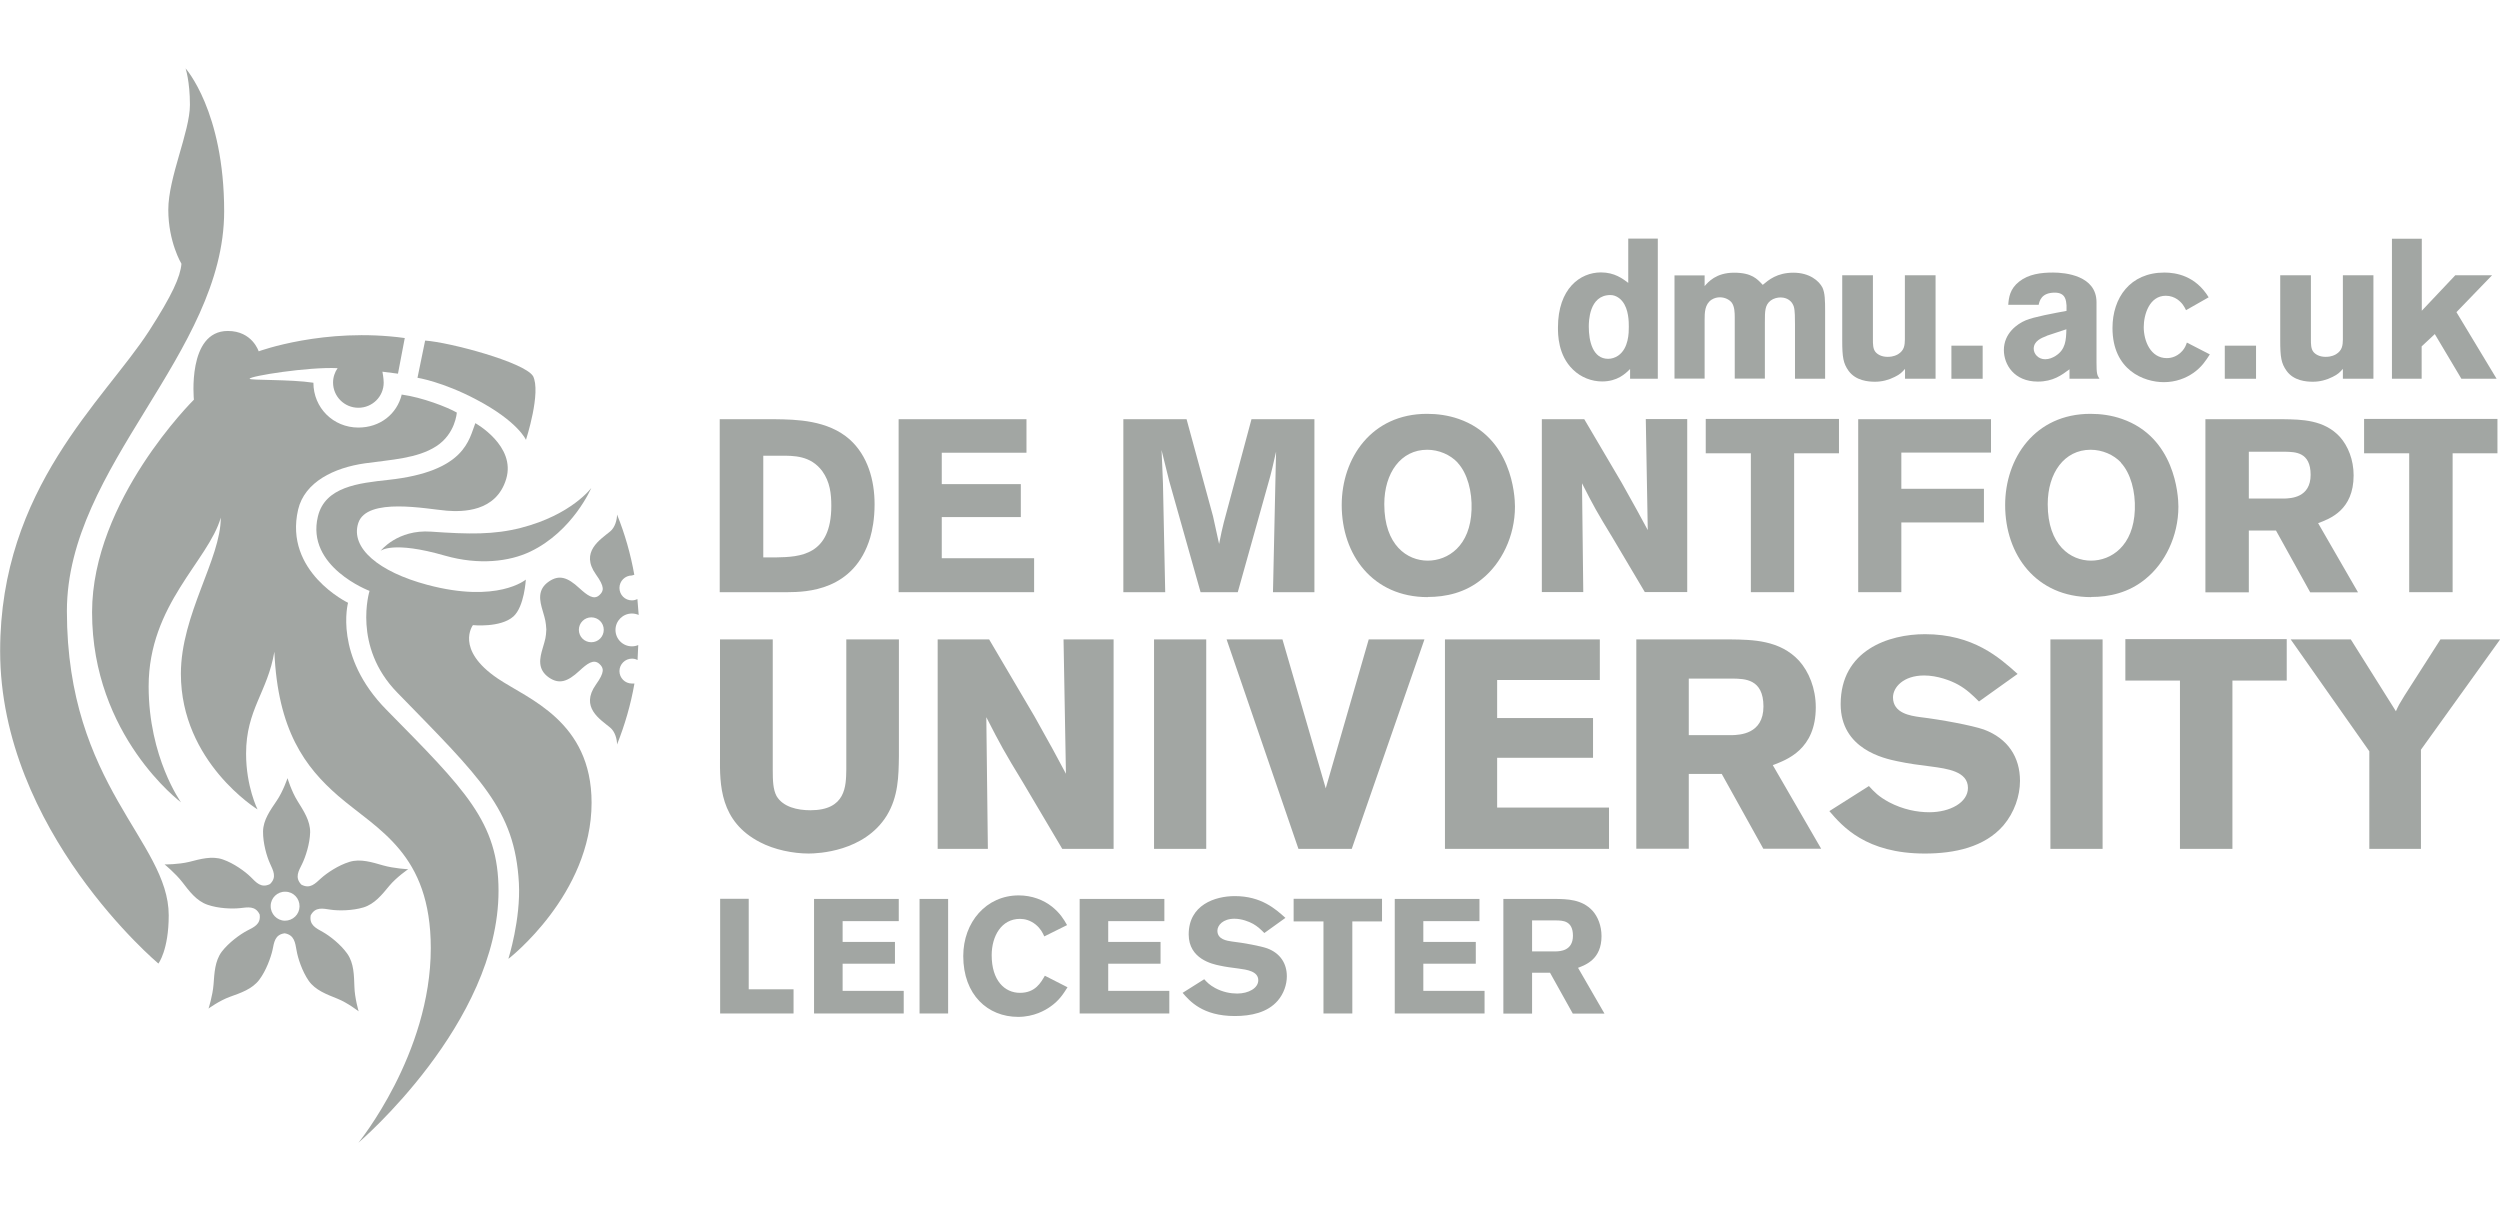 <svg xmlns="http://www.w3.org/2000/svg" viewBox="0 0 176.77 75.98" width="192px" height="93px" style="opacity: 1; translate: none; rotate: none; scale: none; transform: translate(0px, 0px);">
    <g fill="#a2a6a3" id="dmu-logo" data-name="dmu-logo">
      <path d="M63.56,40.39v8.26c-.02,1.43-.04,2.85-.86,4.2-1.59,2.56-4.89,2.68-5.52,2.68-1.11,0-2.43-.27-3.44-.8-2.85-1.47-2.85-4.07-2.83-6.08v-8.26h3.73v9.23c0,.76,.02,1.38,.27,1.85,.46,.77,1.47,1,2.39,1,2.52,0,2.52-1.72,2.54-2.87v-9.21h3.71"></path>
      <path d="M66.31,40.39h3.63l3.21,5.45c1.17,2.08,1.53,2.75,2.22,4.05l-.17-9.5h3.54v14.81h-3.63l-2.77-4.68c-1.34-2.2-1.59-2.66-2.6-4.63l.11,9.31h-3.55v-14.81"></path>
      <rect x="81.6" y="40.39" width="3.69" height="14.81"></rect>
      <polyline points="96.78 40.39 100.72 40.39 95.58 55.2 91.81 55.2 86.73 40.39 90.68 40.39 93.74 50.92 96.78 40.39"></polyline>
      <polyline points="102.17 40.39 113.12 40.39 113.12 43.26 105.86 43.26 105.86 45.95 112.64 45.95 112.64 48.76 105.86 48.76 105.86 52.28 113.77 52.28 113.77 55.2 102.17 55.2 102.17 40.39"></polyline>
      <path d="M115.7,40.39h6.67c1.55,.02,3.48,.04,4.84,1.51,.69,.77,1.18,1.95,1.18,3.29,0,2.98-2.04,3.71-3.04,4.09l3.42,5.91h-4.09l-2.94-5.29h-2.33v5.29h-3.71v-14.81m3.71,2.77v4.01h3.06c.52-.02,2.22-.06,2.22-2.03s-1.36-1.95-2.14-1.97h-3.15"></path>
      <path d="M132.14,50.75c.38,.42,.69,.75,1.43,1.15,.99,.52,1.99,.71,2.85,.71,1.47,0,2.73-.69,2.73-1.72,0-1.18-1.49-1.36-2.58-1.51-.82-.1-1.64-.21-2.43-.38-.9-.19-3.99-.84-3.99-4.03,0-3.82,3.4-4.95,5.96-4.95,3.42,0,5.27,1.66,6.55,2.81l-2.73,1.95c-.46-.46-.88-.86-1.47-1.19-.52-.29-1.47-.65-2.41-.65-1.47,0-2.2,.84-2.2,1.55,0,1.13,1.26,1.3,1.89,1.39,1.57,.19,3.69,.59,4.53,.88,1.7,.63,2.56,1.95,2.56,3.63,0,1.07-.4,2.24-1.17,3.15-1.34,1.55-3.48,1.99-5.56,1.99-4.17,0-5.83-1.93-6.75-3l2.81-1.78"></path>
      <rect x="144.98" y="40.39" width="3.69" height="14.81"></rect>
      <polyline points="150.28 40.37 161.69 40.37 161.69 43.3 157.85 43.3 157.85 55.2 154.14 55.2 154.14 43.3 150.28 43.3 150.28 40.37"></polyline>
      <path d="M161.96,40.39h4.26l3.19,5.08c.19-.42,.23-.5,.61-1.11l2.54-3.97h4.22l-5.6,7.8v7.01h-3.65v-6.9l-5.56-7.91"></path>
      <path d="M50.89,24.82h3.9c1.49,.02,3.74,.05,5.3,1.44,1.26,1.14,1.75,2.86,1.75,4.57,0,1.06-.16,1.84-.31,2.36-1.13,3.78-4.54,3.85-5.82,3.86h-4.82v-12.23m3.08,2.58v7.19h.93c1.63-.03,3.88-.12,3.88-3.64,0-.85-.09-1.7-.64-2.46-.83-1.11-2.01-1.09-2.95-1.09h-1.23"></path>
      <polyline points="63.54 24.82 72.58 24.82 72.58 27.19 66.59 27.19 66.59 29.41 72.18 29.41 72.18 31.74 66.59 31.74 66.59 34.65 73.12 34.65 73.12 37.05 63.54 37.05 63.54 24.82"></polyline>
      <path d="M92.94,24.82v12.23h-2.93l.19-8.71,.03-1.23-.1,.43c-.16,.69-.17,.78-.31,1.3l-2.3,8.21h-2.63l-2.22-7.87-.54-2.18c.05,.97,.05,1.18,.1,2.34l.16,7.71h-2.96v-12.23h4.47l1.87,6.86,.43,1.96c.17-.85,.19-.94,.33-1.51l1.96-7.31h4.45"></path>
      <path d="M100.95,37.4c-3.88,0-6.08-2.98-6.08-6.51,0-3.31,2.1-6.45,6.03-6.45,.73,0,1.49,.1,2.24,.36,3.74,1.3,3.98,5.37,3.98,6.2,0,2.11-.97,4.02-2.32,5.11-1.19,.99-2.58,1.28-3.85,1.28m2.11-9.51c-.52-.55-1.32-.9-2.15-.9-1.85,0-3.03,1.63-3.03,3.85,0,2.91,1.63,3.99,3.07,3.99s3.02-1.04,3.1-3.6c.05-1.28-.29-2.58-.99-3.33"></path>
      <path d="M109.02,24.82h3l2.65,4.5c.97,1.72,1.26,2.27,1.84,3.34l-.14-7.85h2.93v12.23h-3l-2.29-3.86c-1.11-1.82-1.32-2.2-2.15-3.83l.09,7.69h-2.93v-12.23"></path>
      <polyline points="120.61 24.8 130.03 24.8 130.03 27.23 126.86 27.23 126.86 37.05 123.8 37.05 123.8 27.23 120.61 27.23 120.61 24.8"></polyline>
      <polyline points="140.78 24.82 140.78 27.18 134.44 27.18 134.44 29.74 140.28 29.74 140.28 32.12 134.44 32.12 134.44 37.05 131.39 37.05 131.39 24.82 140.78 24.82"></polyline>
      <path d="M147.86,37.4c-3.88,0-6.08-2.98-6.08-6.51,0-3.31,2.1-6.45,6.03-6.45,.73,0,1.49,.1,2.23,.36,3.74,1.3,3.99,5.37,3.99,6.2,0,2.11-.97,4.02-2.32,5.11-1.2,.99-2.58,1.28-3.85,1.28m2.11-9.51c-.52-.55-1.32-.9-2.15-.9-1.85,0-3.03,1.63-3.03,3.85,0,2.91,1.63,3.99,3.06,3.99s3.01-1.04,3.1-3.6c.05-1.28-.29-2.58-.99-3.33"></path>
      <path d="M155.94,24.82h5.51c1.28,.02,2.88,.03,4,1.25,.57,.64,.97,1.61,.97,2.72,0,2.46-1.68,3.07-2.51,3.38l2.82,4.89h-3.38l-2.42-4.37h-1.92v4.37h-3.07v-12.23m3.07,2.29v3.31h2.53c.43-.02,1.84-.05,1.84-1.68s-1.12-1.61-1.77-1.63h-2.6"></path>
      <polyline points="167.16 24.8 176.59 24.8 176.59 27.23 173.42 27.23 173.42 37.05 170.35 37.05 170.35 27.23 167.16 27.23 167.16 24.8"></polyline>
      <path d="M117.22,12.06v9.9h-1.96v-.69c-.34,.34-.9,.88-1.98,.88-.73,0-1.49-.28-2.06-.84-1.06-1.02-1.06-2.49-1.06-2.97,0-2.76,1.57-3.9,3.04-3.9,.97,0,1.54,.45,1.93,.74v-3.13h2.09m-2.05,6.24c0-.34,0-1.25-.46-1.81-.1-.13-.41-.44-.84-.44-1.53,0-1.53,1.92-1.53,2.24,0,1.02,.28,2.27,1.37,2.27,.24,0,.49-.08,.7-.22,.76-.52,.76-1.64,.76-2.05Z"></path>
      <path d="M120.53,15.41c.25-.29,.81-.95,2.08-.95s1.64,.45,2.03,.86c.42-.35,1.01-.86,2.17-.86s1.82,.6,2.05,1.05c.18,.39,.19,.9,.19,1.68v4.77h-2.13v-3.84c0-.42,0-.97-.08-1.25-.2-.62-.77-.66-.94-.66-.21,0-.49,.06-.7,.22-.41,.32-.41,.74-.41,1.54v3.98h-2.13v-4.33c0-.32-.01-.76-.21-1.04-.17-.22-.49-.38-.84-.38-.17,0-.39,.04-.59,.17-.48,.32-.49,.91-.49,1.42v4.16h-2.13v-7.3h2.13v.76"></path>
      <path d="M134.7,14.64h2.16v7.32h-2.16v-.7c-.21,.24-.34,.38-.73,.57-.43,.22-.91,.34-1.39,.34s-1.36-.07-1.87-.77c-.38-.53-.45-.97-.45-2.16v-4.6h2.17v4.54c0,.32,0,.65,.17,.87,.13,.17,.42,.36,.86,.36,.13,0,.42,0,.74-.18,.46-.28,.48-.65,.49-1.04v-4.56"></path>
      <rect x="137.98" y="19.62" width="2.21" height="2.34"></rect>
      <path d="M142,16.72c.04-.5,.11-1.11,.77-1.63,.67-.53,1.54-.64,2.4-.64s3.07,.21,3.07,2.1v4.26c0,.78,.04,.9,.21,1.15h-2.12v-.67c-.55,.41-1.16,.87-2.24,.87-1.68,0-2.4-1.21-2.4-2.23,0-1.18,.94-1.85,1.54-2.1,.59-.25,1.98-.5,2.89-.67v-.39c-.03-.34-.06-.9-.83-.9-.95,0-1.08,.59-1.14,.86h-2.16m2.73,2.2c-.36,.14-.92,.35-.92,.91,0,.35,.31,.74,.81,.74,.27,0,.52-.1,.74-.24,.71-.45,.74-1.12,.76-1.88l-1.39,.46Z"></path>
      <path d="M156.25,20.24c-.27,.42-.56,.88-1.15,1.3-.56,.39-1.27,.66-2.1,.66-1.4,0-3.63-.84-3.63-3.83,0-2.13,1.24-3.92,3.67-3.92,.81,0,2.2,.22,3.13,1.75l-1.6,.91c-.13-.27-.27-.52-.62-.77-.21-.14-.48-.25-.81-.25-1.16,0-1.56,1.33-1.56,2.22,0,.97,.48,2.19,1.63,2.19,.11,0,.65,0,1.1-.51,.18-.21,.25-.38,.32-.59l1.63,.84"></path>
      <rect x="157.31" y="19.62" width="2.21" height="2.34"></rect>
      <path d="M165.66,14.64h2.16v7.32h-2.16v-.7c-.21,.24-.34,.38-.73,.57-.43,.22-.91,.34-1.39,.34s-1.36-.07-1.86-.77c-.38-.53-.45-.97-.45-2.16v-4.6h2.17v4.54c0,.32,0,.65,.17,.87,.13,.17,.42,.36,.86,.36,.13,0,.42,0,.74-.18,.46-.28,.48-.65,.49-1.04v-4.56"></path>
      <polyline points="169.13 12.06 171.24 12.06 171.24 17.15 173.61 14.64 176.21 14.64 173.69 17.25 176.53 21.96 174.04 21.96 172.16 18.8 171.23 19.67 171.23 21.96 169.13 21.96 169.13 12.06"></polyline>
      <polyline points="50.92 58.73 52.94 58.73 52.94 65.13 56.11 65.13 56.11 66.84 50.92 66.84 50.92 58.73"></polyline>
      <polyline points="57.56 58.74 63.55 58.74 63.55 60.31 59.58 60.31 59.58 61.78 63.28 61.78 63.28 63.32 59.58 63.32 59.58 65.24 63.9 65.24 63.9 66.84 57.56 66.84 57.56 58.74"></polyline>
      <rect x="65.02" y="58.74" width="2.02" height="8.1"></rect>
      <path d="M75.48,64.99c-.3,.47-.58,.93-1.23,1.38-.34,.24-1.14,.71-2.26,.71-2.15,0-3.88-1.56-3.88-4.3,0-2.4,1.63-4.29,3.92-4.29,.93,0,1.76,.32,2.36,.8,.56,.45,.83,.89,1.06,1.3l-1.61,.8c-.12-.26-.25-.54-.61-.84-.39-.31-.78-.4-1.11-.4-1.31,0-2,1.22-2,2.57,0,1.78,.91,2.66,2,2.66s1.48-.73,1.76-1.21l1.59,.81"></path>
      <polyline points="76.34 58.74 82.33 58.74 82.33 60.31 78.36 60.31 78.36 61.78 82.06 61.78 82.06 63.32 78.36 63.32 78.36 65.24 82.68 65.24 82.68 66.84 76.34 66.84 76.34 58.74"></polyline>
      <path d="M85.14,64.41c.21,.23,.38,.41,.78,.63,.54,.29,1.09,.39,1.56,.39,.8,0,1.49-.38,1.49-.94,0-.64-.81-.75-1.41-.83-.45-.06-.89-.11-1.33-.21-.49-.1-2.18-.46-2.18-2.2,0-2.09,1.86-2.71,3.26-2.71,1.87,0,2.88,.91,3.58,1.54l-1.49,1.07c-.25-.25-.48-.47-.8-.65-.29-.16-.8-.36-1.32-.36-.8,0-1.2,.46-1.2,.85,0,.62,.69,.71,1.03,.76,.86,.1,2.02,.32,2.48,.48,.93,.34,1.4,1.07,1.4,1.98,0,.59-.22,1.23-.64,1.72-.73,.85-1.9,1.09-3.04,1.09-2.28,0-3.19-1.06-3.69-1.64l1.54-.97"></path>
      <polyline points="91.47 58.73 97.72 58.73 97.72 60.33 95.62 60.33 95.62 66.84 93.58 66.84 93.58 60.33 91.47 60.33 91.47 58.73"></polyline>
      <polyline points="98.62 58.74 104.61 58.74 104.61 60.31 100.64 60.31 100.64 61.78 104.35 61.78 104.35 63.32 100.64 63.32 100.64 65.24 104.97 65.24 104.97 66.84 98.62 66.84 98.62 58.74"></polyline>
      <path d="M106.3,58.74h3.65c.85,.01,1.9,.02,2.65,.83,.38,.42,.64,1.07,.64,1.8,0,1.63-1.11,2.03-1.66,2.24l1.87,3.24h-2.24l-1.61-2.89h-1.27v2.89h-2.03v-8.1m2.03,1.51v2.19h1.68c.29-.01,1.21-.03,1.21-1.11s-.75-1.07-1.17-1.08h-1.72Z"></path>
      <path d="M13.11,0s2.74,3.03,2.74,10.12c0,10.05-11.12,18.02-11.12,28.27,0,12.37,7.2,16.27,7.2,21.51,0,2.46-.73,3.41-.73,3.41,0,0-11.19-9.38-11.19-22.1,0-11.53,7.36-17.73,10.53-22.63,1.64-2.55,2.21-3.82,2.29-4.75,0,0-.93-1.53-.93-3.82s1.53-5.52,1.53-7.42c0-1.67-.31-2.58-.31-2.58"></path>
      <path d="M37.68,21.76c-.62-.97-5.87-2.38-7.62-2.5l-.54,2.63s1.78,.28,4.16,1.54c2.95,1.55,3.51,2.85,3.51,2.85,0,0,1.1-3.38,.49-4.53"></path>
      <path d="M35.95,62.96s.88-2.78,.74-5.35c-.29-5.21-2.72-7.42-8.6-13.46-3.19-3.26-1.96-7.19-1.96-7.19,0,0-4.52-1.7-3.65-5.27,.51-2.1,2.88-2.35,4.98-2.58,5.46-.59,5.7-2.87,6.15-4.01,0,0,2.89,1.6,2.18,3.95-.71,2.35-3.11,2.32-4.19,2.24-1.39-.11-5.67-.99-6.27,.88-.56,1.75,1.44,3.44,4.88,4.36,4.98,1.33,6.97-.37,6.97-.37,0,0-.1,1.91-.88,2.61-.91,.81-2.86,.61-2.86,.61,0,0-1.3,1.71,1.76,3.78,2.13,1.44,6.63,3,6.63,8.78,0,6.49-5.86,11.02-5.86,11.02"></path>
      <path d="M26.91,34.13s1.19-1.53,3.57-1.36c2.69,.19,4.46,.22,6.36-.27,3.58-.92,4.97-2.82,4.97-2.82,0,0-1.3,3.06-4.31,4.5-1.48,.71-3.64,.97-6.03,.29-3.74-1.08-4.56-.34-4.56-.34"></path>
      <path d="M28.42,23.08c1.44,.2,3.2,.88,3.88,1.27,0,0-.09,1.5-1.45,2.38-1.34,.87-3.2,.95-5.05,1.21-2.17,.31-4.26,1.31-4.72,3.27-1.02,4.41,3.53,6.59,3.53,6.59,0,0-1.03,3.77,2.72,7.57,5.55,5.64,7.92,7.93,7.92,12.8,0,9.38-9.91,17.81-9.91,17.81,0,0,5.12-6.26,5.12-13.76,0-6.71-3.74-8.35-6.54-10.76-2.35-2.04-4.28-4.64-4.52-10.2-.48,2.86-2,4.08-2,7.21,0,2.33,.81,3.94,.81,3.94,0,0-5.42-3.33-5.42-9.59,0-4.19,2.83-8.13,2.82-11.04-.88,3.06-5.1,6.14-5.1,11.93,0,5.03,2.29,8.2,2.29,8.2,0,0-6.29-4.69-6.29-13.44,0-7.92,7.2-15.03,7.2-15.03,0,0-.49-4.86,2.4-4.86,1.73,0,2.18,1.44,2.18,1.44,0,0,4.66-1.72,10.33-.94l-.48,2.52-1.1-.14s.09,.46,.09,.77c0,.99-.8,1.78-1.79,1.78s-1.79-.8-1.79-1.78c0-.38,.12-.73,.32-1.02-2.08-.1-6.22,.56-6.22,.75,0,.12,2.87,.03,4.51,.28,0,1.77,1.4,3.17,3.18,3.17,1.52,0,2.73-.94,3.07-2.35"></path>
      <path d="M19.14,59.23c0-.56,.48-1.02,1.04-1,.56,0,1.01,.47,1,1.04-.01,.57-.47,1.01-1.04,1.01-.56-.01-1.01-.48-1-1.04m-4.41,7.26s.78-.57,1.53-.84c.75-.27,1.57-.54,2.07-1.2,.49-.65,.82-1.58,.94-2.11,.11-.53,.16-1.09,.86-1.18,.69,.12,.74,.67,.84,1.21,.09,.54,.39,1.47,.86,2.15,.47,.67,1.28,.96,2.02,1.26,.75,.3,1.51,.9,1.51,.9,0,0-.28-.94-.3-1.74-.03-.8-.03-1.66-.5-2.33-.47-.67-1.25-1.27-1.73-1.54-.48-.27-.98-.49-.86-1.18,.33-.62,.86-.48,1.41-.4,.54,.08,1.53,.08,2.32-.16,.79-.24,1.32-.91,1.83-1.53,.52-.62,1.33-1.17,1.33-1.17,0,0-1-.05-1.77-.27-.77-.22-1.6-.49-2.38-.25-.79,.24-1.6,.79-2.01,1.16-.41,.37-.77,.78-1.39,.45-.49-.51-.19-.97,.05-1.46,.24-.49,.55-1.42,.57-2.24,.01-.82-.47-1.53-.89-2.21-.43-.68-.71-1.62-.71-1.62,0,0-.31,.93-.76,1.59-.45,.67-.96,1.36-.97,2.18-.01,.82,.26,1.76,.49,2.26,.22,.5,.51,.97,0,1.46-.63,.31-.98-.12-1.37-.51-.39-.38-1.18-.96-1.96-1.23-.77-.27-1.6-.03-2.38,.17-.78,.19-1.74,.18-1.74,.18,0,0,.76,.62,1.25,1.25,.49,.64,1,1.33,1.78,1.6,.77,.27,1.75,.3,2.3,.24,.55-.06,1.09-.18,1.39,.45,.1,.7-.42,.9-.9,1.15-.49,.26-1.28,.83-1.78,1.48-.49,.66-.52,1.52-.58,2.31-.06,.8-.36,1.73-.36,1.73"></path>
      <path d="M40.93,39.71c0-.48,.39-.88,.88-.88s.88,.39,.88,.88-.39,.88-.88,.88-.88-.39-.88-.88m4.13-2.17c-.12,.06-.25,.09-.38,.09-.49,0-.88-.39-.88-.88s.4-.88,.88-.88l.17-.05c-.26-1.47-.67-2.9-1.22-4.26,0,.37-.14,.91-.48,1.19-.71,.59-2.15,1.45-1.01,3.05,.63,.88,.56,1.17,.24,1.46-.4,.37-.87,0-1.41-.49-.85-.79-1.44-.96-2.15-.48-.86,.58-.65,1.39-.45,2.07,.2,.68,.22,.76,.26,1.33-.03,.57-.06,.65-.26,1.33-.2,.68-.4,1.48,.45,2.07,.71,.48,1.3,.31,2.15-.48,.54-.5,1-.86,1.41-.49,.32,.29,.39,.58-.24,1.46-1.14,1.61,.3,2.46,1.01,3.05,.34,.28,.48,.82,.48,1.19,.55-1.38,.97-2.82,1.23-4.31h-.18c-.49,0-.88-.4-.88-.88s.4-.88,.88-.88c.14,0,.28,.03,.4,.1l.05-1.06c-.14,.06-.29,.09-.45,.09-.64,0-1.16-.52-1.16-1.16s.52-1.16,1.16-1.16c.17,0,.34,.04,.48,.1l-.09-1.12"></path>
    </g>
</svg>